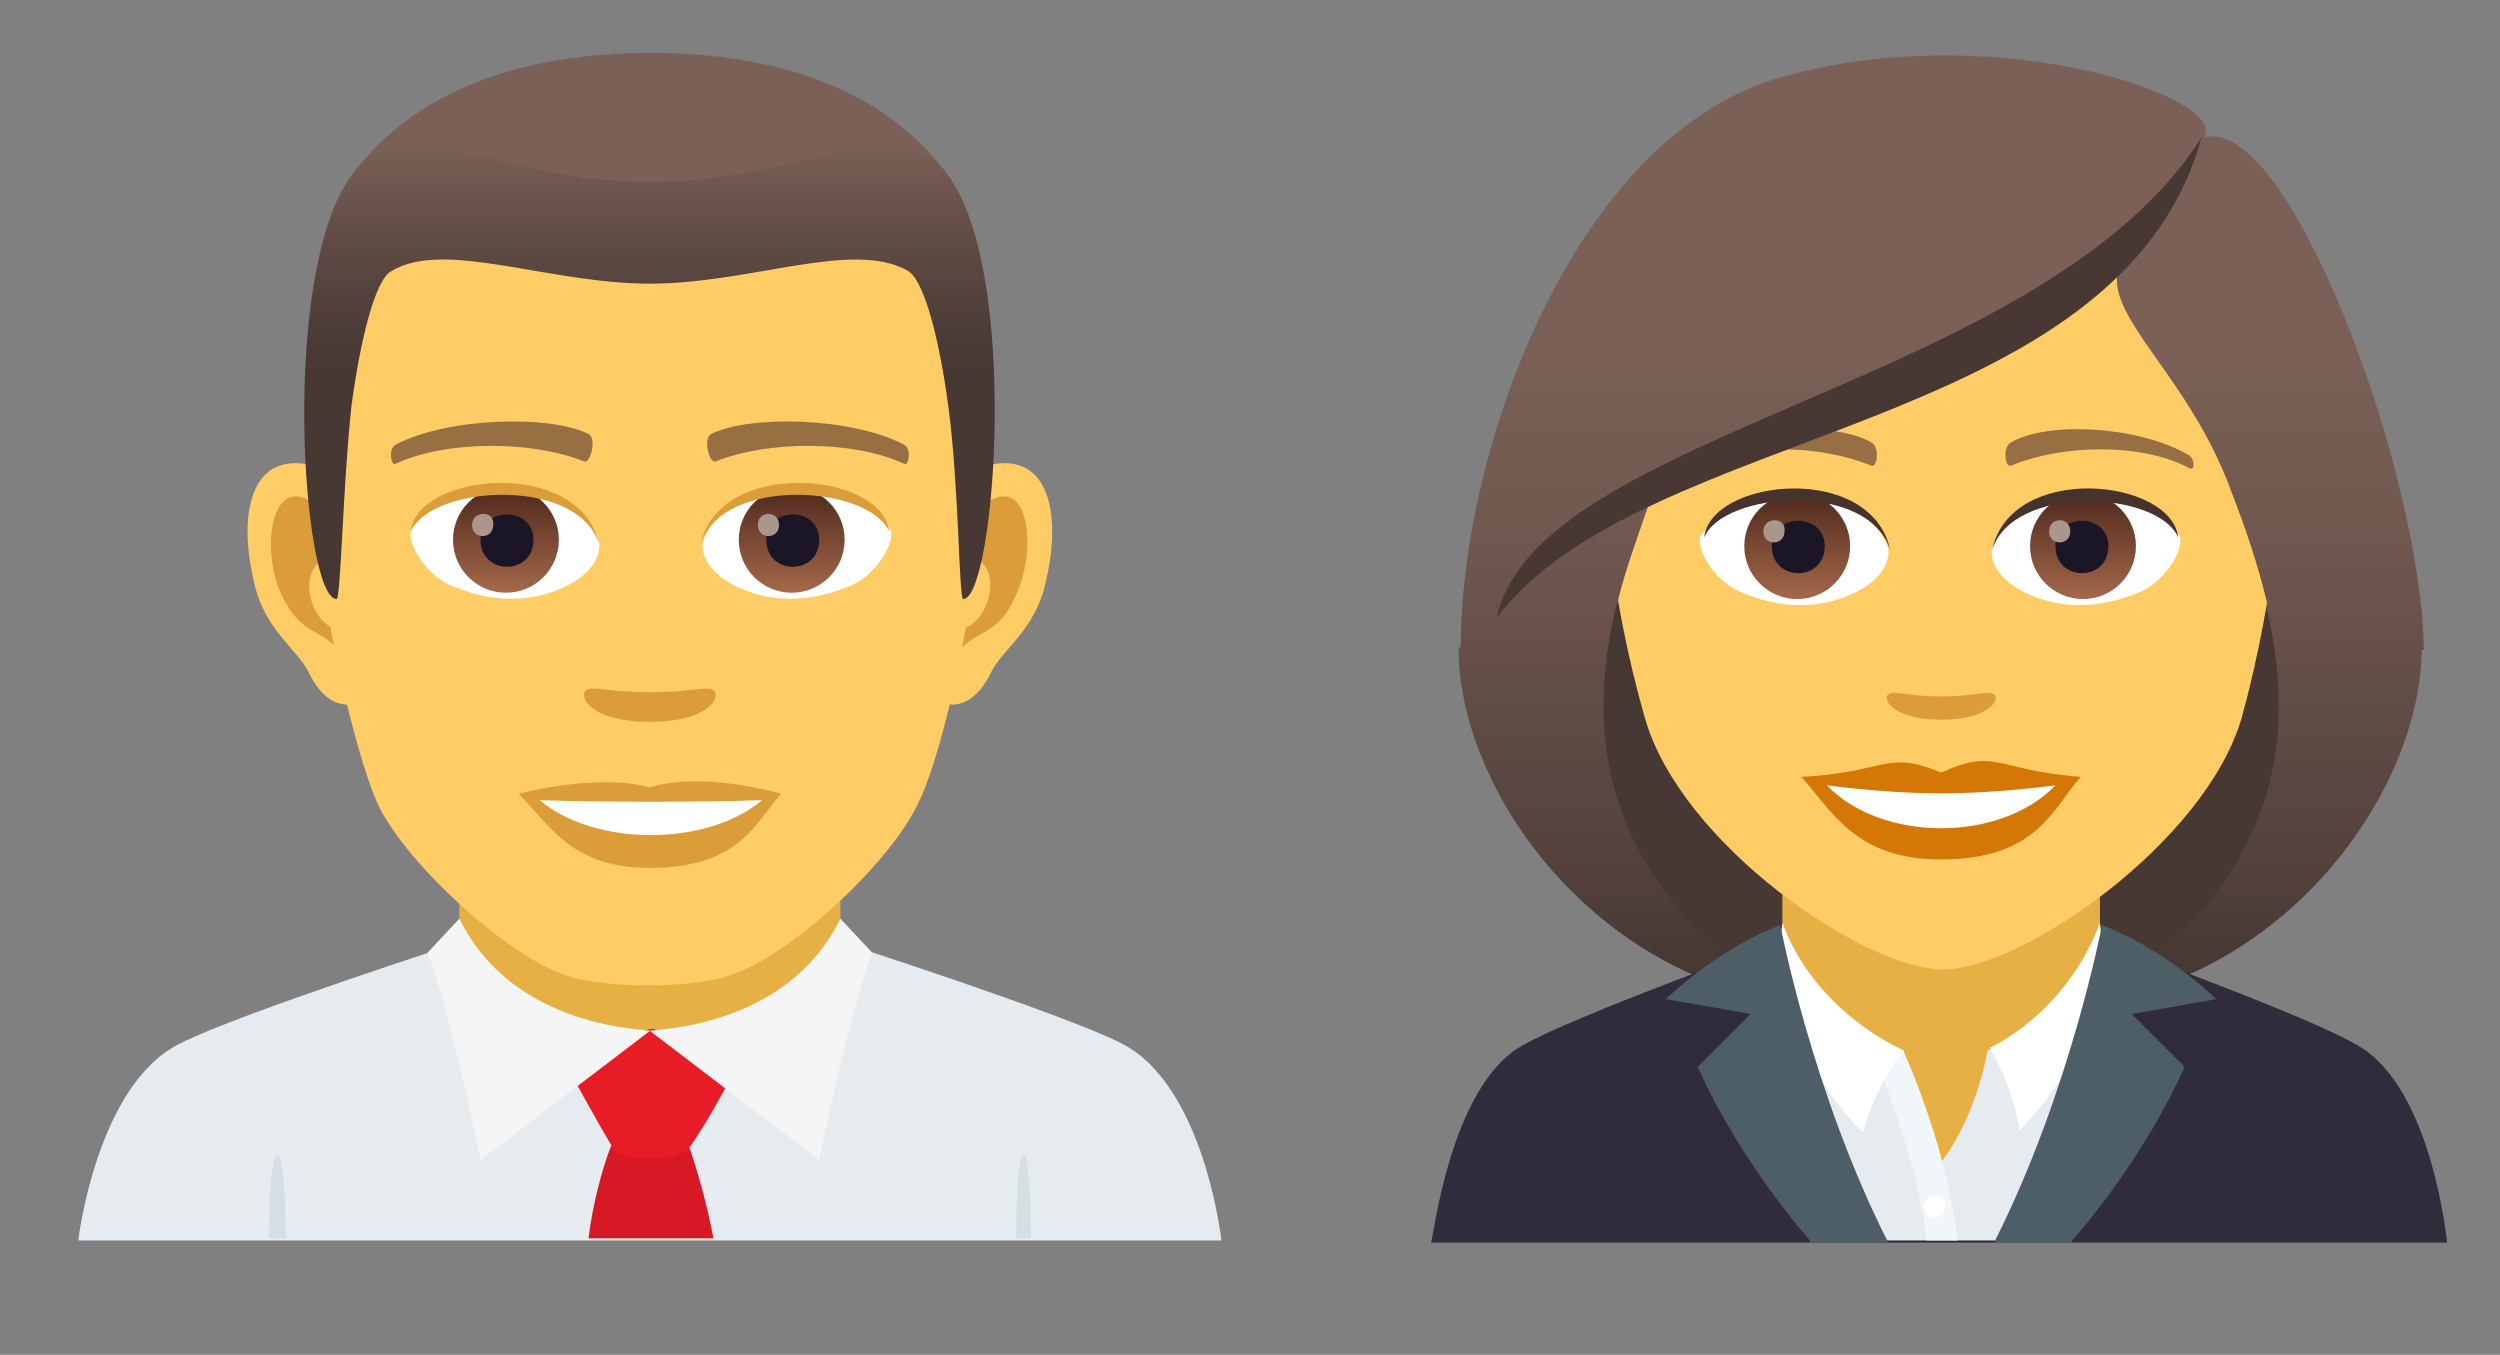 <?xml version="1.0" encoding="utf-8"?>
<!-- Generator: Adobe Illustrator 24.0.3, SVG Export Plug-In . SVG Version: 6.00 Build 0)  -->
<svg version="1.1" id="Layer_1" xmlns="http://www.w3.org/2000/svg" xmlns:xlink="http://www.w3.org/1999/xlink" x="0px" y="0px"
	 viewBox="0 0 118.1 64" style="enable-background:new 0 0 118.1 64;" xml:space="preserve">
<rect x="0" y="0" width="118.1" height="64" fill="#808080" stroke="none"/>
<style type="text/css">
	.st0{fill:#473834;}
	.st1{fill:url(#SVGID_1_);}
	.st2{fill:url(#SVGID_2_);}
	.st3{fill:#302C3B;}
	.st4{fill:#E6EBEF;}
	.st5{fill:#E6B045;}
	.st6{fill:#FFFFFF;}
	.st7{fill:#F1F6FA;}
	.st8{fill:#4E5E67;}
	.st9{fill:#FFCC66;}
	.st10{fill:#D47706;}
	.st11{fill:#966F42;}
	.st12{fill:#DB9D3A;}
	.st13{fill:url(#Oval_1_);}
	.st14{fill:#1A1626;}
	.st15{fill:#AB968C;}
	.st16{fill:#45332C;}
	.st17{fill:url(#Oval_2_);}
	.st18{fill:url(#SVGID_3_);}
	.st19{fill:#D61924;}
	.st20{fill:#E81C27;}
	.st21{fill:#F5F5F5;}
	.st22{fill:url(#Oval_5_);}
	.st23{fill:url(#Oval_6_);}
	.st24{fill:#7A6056;}
	.st25{fill:url(#SVGID_4_);}
	.st26{fill:#D5DEE3;}
</style>
<g>
	<path class="st0" d="M99.3,47.4c15.2-6.1,13.7-20.5,13.7-20.5H70.5c0,0-1.5,14.4,13.6,20.5c0,0,3,0.8,7.6,0.8
		C96.2,48.1,99.3,47.4,99.3,47.4z"/>
	
		<linearGradient id="SVGID_1_" gradientUnits="userSpaceOnUse" x1="106.853" y1="17.893" x2="106.853" y2="63.274" gradientTransform="matrix(1 0 0 -1 0 66)">
		<stop  offset="5.000000e-02" style="stop-color:#473834"/>
		<stop  offset="0.227" style="stop-color:#594640"/>
		<stop  offset="0.52" style="stop-color:#715950"/>
		<stop  offset="0.7" style="stop-color:#7A6056"/>
	</linearGradient>
	<path class="st1" d="M107,28.4c1.6,6.5,0.7,13-7.8,18.9c9.1-1.5,15.2-10.1,15.2-16.7L107,28.4z"/>
	
		<linearGradient id="SVGID_2_" gradientUnits="userSpaceOnUse" x1="1566.293" y1="17.893" x2="1566.293" y2="63.274" gradientTransform="matrix(-1 0 0 -1 1642.814 66)">
		<stop  offset="5.000000e-02" style="stop-color:#473834"/>
		<stop  offset="0.227" style="stop-color:#594640"/>
		<stop  offset="0.52" style="stop-color:#715950"/>
		<stop  offset="0.7" style="stop-color:#7A6056"/>
	</linearGradient>
	<path class="st2" d="M76.4,28.4c-1.6,6.5-0.7,13,7.8,18.9C75,45.8,68.9,37.2,68.9,30.6L76.4,28.4z"/>
	<path class="st3" d="M71.9,49.4c2.4-1.4,12.4-5,12.4-5h14.8c0,0,10,3.6,12.3,5c3.5,2,4.2,9.3,4.2,9.3h-48
		C67.7,58.6,68.5,51.3,71.9,49.4z"/>
	<polygon class="st4" points="84.7,44.4 98.6,44.4 97.5,58.6 85.8,58.6 	"/>
	<path class="st5" d="M84.2,43.6c0,5.1,5.7,6,5.7,6s0.5,3.2,1.8,5.3c1.7-2.2,2.2-5.3,2.2-5.3s5.3-0.9,5.3-6c0-1.2,0-5.1,0-5.1h-15
		C84.2,38.5,84.2,42.3,84.2,43.6z"/>
	<path class="st6" d="M99.2,43.6c0,0,0.9,5-3.8,9.8c-0.3-2.1-1.4-3.9-1.4-3.9S97.6,47.9,99.2,43.6z"/>
	<path class="st7" d="M89.9,49.6L88.6,50c0,0,2.1,5.1,2.4,8.6h1.5C92.4,58.6,92.3,55.1,89.9,49.6z"/>
	<path class="st6" d="M84.2,43.6c0,0-0.9,5.1,3.8,9.9c0.7-2.4,1.9-3.9,1.9-3.9S85.8,47.9,84.2,43.6z"/>
	<path class="st8" d="M97.9,58.6c0,0,3.3-3.7,5.3-8.2l-2.5-2.5l4-0.7c0,0-2.3-2.3-5.4-3.5c0,0-1.5,7.9-5.1,15H97.9z"/>
	<path class="st8" d="M85.5,58.6c0,0-3.3-3.7-5.3-8.2l2.5-2.5l-4-0.7c0,0,2.3-2.3,5.4-3.5c0,0,1.5,7.9,5.1,15H85.5z"/>
	<path class="st9" d="M91.7,4.9c-11,0-16.3,9-15.6,20.5c0.1,2.3,0.8,5.7,1.6,8.5c1.7,6,10.4,11.9,14.1,11.9c3.7,0,12.4-6,14.1-11.9
		c0.8-2.9,1.4-6.2,1.6-8.5C108,13.8,102.7,4.9,91.7,4.9z"/>
	<path class="st10" d="M91.7,36.5c-2.6-1.1-2.6,0-6.6,0.2c1.5,1.7,2.6,3.9,6.6,3.9c4.6,0,5.3-2.5,6.6-3.9
		C94.3,36.4,94.3,35.3,91.7,36.5z"/>
	<path class="st6" d="M86.3,37.1c2.6,2.7,8.2,2.7,10.8,0C93.1,37.6,90.3,37.6,86.3,37.1z"/>
	<path class="st11" d="M103.4,21.5c-2.4-1.4-6.7-1.6-8.4-0.6c-0.4,0.2-0.3,1.2,0,1.1c2.4-1,6.1-1.1,8.4,0.1
		C103.7,22.3,103.7,21.7,103.4,21.5z"/>
	<path class="st11" d="M80,21.5c2.4-1.4,6.7-1.6,8.4-0.6c0.4,0.2,0.3,1.2,0,1.1c-2.4-1-6.1-1.1-8.4,0.1C79.6,22.3,79.6,21.7,80,21.5
		z"/>
	<path class="st12" d="M94.2,32.8c-0.3-0.2-0.9,0.1-2.5,0.1c-1.6,0-2.2-0.3-2.5-0.1C88.9,33,89.4,34,91.7,34
		C94,34,94.5,33,94.2,32.8z"/>
	<path id="Path_26_" class="st6" d="M89.2,25.9c0.1,0.7-0.4,1.6-1.8,2.2c-0.9,0.4-2.7,0.9-5.1-0.1c-1.1-0.4-2.1-1.8-2-2.6
		C81.7,22.9,88,22.6,89.2,25.9z"/>
	
		<linearGradient id="Oval_1_" gradientUnits="userSpaceOnUse" x1="-473.993" y1="-386.608" x2="-473.993" y2="-387.367" gradientTransform="matrix(6.57 0 0 6.57 3199.117 2568.359)">
		<stop  offset="0" style="stop-color:#A6694A"/>
		<stop  offset="1" style="stop-color:#4F2A1E"/>
	</linearGradient>
	<circle id="Oval_4_" class="st13" cx="84.9" cy="25.8" r="2.5"/>
	<path id="Path_25_" class="st14" d="M83.7,25.8c0,1.7,2.5,1.7,2.5,0C86.2,24.2,83.7,24.2,83.7,25.8z"/>
	<path id="Path_24_" class="st15" d="M83.3,25.1c0,0.7,1,0.7,1,0C84.4,24.4,83.3,24.4,83.3,25.1z"/>
	<path id="Path_23_" class="st16" d="M89.3,26c-1-3.3-7.9-2.8-8.8-0.6C80.8,22.6,88.4,21.8,89.3,26z"/>
	<path id="Path_22_" class="st6" d="M94.1,25.9c-0.1,0.7,0.4,1.6,1.8,2.2c0.9,0.4,2.7,0.9,5.1-0.1c1.1-0.4,2.1-1.8,2-2.6
		C101.7,22.9,95.3,22.6,94.1,25.9z"/>
	
		<linearGradient id="Oval_2_" gradientUnits="userSpaceOnUse" x1="-474.645" y1="-386.608" x2="-474.645" y2="-387.367" gradientTransform="matrix(6.57 0 0 6.57 3216.848 2568.359)">
		<stop  offset="0" style="stop-color:#A6694A"/>
		<stop  offset="1" style="stop-color:#4F2A1E"/>
	</linearGradient>
	<circle id="Oval_3_" class="st17" cx="98.4" cy="25.8" r="2.5"/>
	<path id="Path_21_" class="st14" d="M97.1,25.8c0,1.7,2.5,1.7,2.5,0C99.6,24.2,97.1,24.2,97.1,25.8z"/>
	<path id="Path_20_" class="st15" d="M96.8,25.1c0,0.7,1,0.7,1,0C97.8,24.4,96.8,24.4,96.8,25.1z"/>
	<path id="Path_19_" class="st16" d="M94.1,26c1-3.2,7.9-2.8,8.8-0.6C102.6,22.6,95,21.8,94.1,26z"/>
	
		<linearGradient id="SVGID_3_" gradientUnits="userSpaceOnUse" x1="91.688" y1="17.891" x2="91.688" y2="63.277" gradientTransform="matrix(1 0 0 -1 0 66)">
		<stop  offset="5.000000e-02" style="stop-color:#473834"/>
		<stop  offset="0.227" style="stop-color:#594640"/>
		<stop  offset="0.52" style="stop-color:#715950"/>
		<stop  offset="0.7" style="stop-color:#7A6056"/>
	</linearGradient>
	<path class="st18" d="M104.1,6.5c1.3-1.8-9.4-5.6-19.4-3c-10,2.3-15.7,17.3-15.7,27.2c0.9,0.7,6.4-1.1,7.4-2.2
		c0.4-1.7,1.1-3.5,1.7-5.3c7.5-4.4,16.1-5.4,22-10.6c-0.8,2.3,3.3,5.1,5.3,10.6c0.7,1.8,1.3,3.6,1.7,5.3c1.7,1.5,5,2.3,7.4,2.2
		C114.4,22.3,108.1,5.3,104.1,6.5z"/>
	<path class="st0" d="M70.7,29.2c6.9-9.2,29.4-8.6,33.3-22.7C96.5,18.3,72.6,20.3,70.7,29.2z"/>
	<path id="Path_231_" class="st6" d="M90.9,57c0,0.7,1,0.7,1,0C91.9,56.3,90.9,56.3,90.9,57z"/>
</g>
<g>
	<path class="st4" d="M8.5,49.3c2.7-1.4,13.9-5,13.9-5h16.7c0,0,11.2,3.6,13.9,5c3.9,2,4.7,9.3,4.7,9.3h-54
		C3.7,58.5,4.6,51.2,8.5,49.3z"/>
	<polygon class="st5" points="21.7,46.5 30.7,51.3 39.7,46.5 39.7,38.4 21.7,38.4 	"/>
	<path class="st19" d="M32.6,54.3c-0.5-1.4-3.3-1.4-3.8,0c-0.4,1.1-0.8,2.6-1,4.2h5.9C33.4,56.9,33,55.5,32.6,54.3z"/>
	<path class="st20" d="M32.5,54.3c-0.4,0.5-3.2,0.6-3.5,0c-0.8-1.3-2.2-3.9-2.2-3.9s3.5-1.8,4-1.8c0.5,0,4,1.8,4,1.8
		S33.4,53.1,32.5,54.3z"/>
	<path class="st21" d="M39.7,43.4l1.5,1.6c0,0-1,2.5-2.5,9.8l-8-6.1C30.7,48.6,37.1,48.7,39.7,43.4z"/>
	<path class="st21" d="M21.7,43.4L20.2,45c0,0,1,2.5,2.5,9.8l8-6.1C30.7,48.6,24.3,48.7,21.7,43.4z"/>
	<path id="Path_156_" class="st9" d="M47.1,21.9c-2.5,0.3-4.4,8.8-2.8,11.1c0.2,0.3,1.5,0.8,2.5-1.2c0.5-1.1,2.1-2,2.6-4.3
		C50.1,24.6,49.7,21.6,47.1,21.9z"/>
	<path id="Path_155_" class="st9" d="M14.3,21.9c2.5,0.3,4.4,8.8,2.8,11.1c-0.2,0.3-1.5,0.8-2.5-1.2c-0.5-1.1-2.1-2-2.6-4.3
		C11.3,24.6,11.7,21.6,14.3,21.9z"/>
	<path id="Path_60_" class="st12" d="M47.1,23.5c-0.7,0.2-1.4,1.2-1.8,2.9c2.3-0.5,1.7,3.4-0.3,3.4c0,0.4,0,0.8,0.1,1.2
		c1-1.4,2-0.8,2.9-2.9C48.9,26.2,48.7,23,47.1,23.5z"/>
	<path id="Path_59_" class="st12" d="M16.1,26.4c-0.4-1.7-1.1-2.7-1.8-2.9c-1.6-0.5-1.9,2.7-1,4.6c1,2.1,2,1.5,2.9,2.9
		c0-0.4,0.1-0.8,0.1-1.2C14.4,29.8,13.8,26,16.1,26.4z"/>
	<path id="Path_58_" class="st9" d="M30.7,5.5c-11,0-16.3,8.3-15.7,19.9c0.1,2.3,1.6,9.9,2.9,12.7c1.4,2.8,6.1,7.1,8.9,8
		c1.8,0.6,5.8,0.6,7.6,0c2.9-0.9,7.5-5.2,8.9-8c1.4-2.7,2.8-10.3,2.9-12.7C47.1,13.9,41.7,5.5,30.7,5.5z"/>
	<path id="Path_57_" class="st11" d="M42.7,21c-2.5-1.3-7.3-1.4-9.1-0.5c-0.4,0.2-0.1,1.4,0.2,1.3c2.5-1,6.5-1,8.9,0.1
		C42.9,22.1,43.1,21.2,42.7,21z"/>
	<path id="Path_56_" class="st11" d="M18.7,21c2.5-1.3,7.3-1.4,9.1-0.5c0.4,0.2,0.1,1.4-0.2,1.3c-2.5-1-6.5-1-8.9,0.1
		C18.5,22.1,18.3,21.2,18.7,21z"/>
	<path id="Path_55_" class="st12" d="M33.7,32.6c-0.3-0.2-1.1,0.1-3,0.1c-1.9,0-2.7-0.3-3-0.1c-0.4,0.3,0.2,1.5,3,1.5
		C33.5,34.1,34.1,32.9,33.7,32.6z"/>
	<path id="Path_54_" class="st12" d="M30.7,37.2c-2.5-0.7-6.2,0.3-6.2,0.3C26,39,27,41,30.7,41c4.3,0,5-2.2,6.2-3.5
		C36.9,37.5,33.2,36.4,30.7,37.2z"/>
	<path id="Path_53_" class="st6" d="M25.5,37.8c2.6,2.2,7.9,2.2,10.5,0C33.2,37.9,28.3,37.9,25.5,37.8z"/>
	<path id="Path_52_" class="st6" d="M28.3,25.6c0.1,0.7-0.4,1.6-1.8,2.2c-0.9,0.4-2.7,0.9-5.1-0.1c-1.1-0.4-2.1-1.8-2-2.6
		C20.7,22.7,27,22.3,28.3,25.6z"/>
	
		<linearGradient id="Oval_5_" gradientUnits="userSpaceOnUse" x1="-483.277" y1="-386.649" x2="-483.277" y2="-387.407" gradientTransform="matrix(6.57 0 0 6.57 3199.117 2568.359)">
		<stop  offset="0" style="stop-color:#A6694A"/>
		<stop  offset="1" style="stop-color:#4F2A1E"/>
	</linearGradient>
	<circle id="Oval_8_" class="st22" cx="23.9" cy="25.5" r="2.5"/>
	<path id="Path_51_" class="st14" d="M22.7,25.5c0,1.7,2.5,1.7,2.5,0C25.2,23.9,22.7,23.9,22.7,25.5z"/>
	<path id="Path_50_" class="st15" d="M22.3,24.8c0,0.7,1,0.7,1,0C23.4,24.1,22.3,24.1,22.3,24.8z"/>
	<path id="Path_49_" class="st12" d="M28.3,25.7c-1-3.2-7.9-2.8-8.9-0.6C19.7,22.3,27.4,21.6,28.3,25.7z"/>
	<path id="Path_48_" class="st6" d="M33.2,25.6c-0.1,0.7,0.4,1.6,1.8,2.2c0.9,0.4,2.7,0.9,5.1-0.1c1.1-0.4,2.1-1.8,2-2.6
		C40.7,22.7,34.4,22.3,33.2,25.6z"/>
	
		<linearGradient id="Oval_6_" gradientUnits="userSpaceOnUse" x1="-483.925" y1="-386.649" x2="-483.925" y2="-387.407" gradientTransform="matrix(6.57 0 0 6.57 3216.848 2568.359)">
		<stop  offset="0" style="stop-color:#A6694A"/>
		<stop  offset="1" style="stop-color:#4F2A1E"/>
	</linearGradient>
	<circle id="Oval_7_" class="st23" cx="37.4" cy="25.5" r="2.5"/>
	<path id="Path_47_" class="st14" d="M36.2,25.5c0,1.7,2.5,1.7,2.5,0C38.7,23.9,36.2,23.9,36.2,25.5z"/>
	<path id="Path_46_" class="st15" d="M35.8,24.8c0,0.7,1,0.7,1,0C36.8,24.1,35.8,24.1,35.8,24.8z"/>
	<path id="Path_45_" class="st12" d="M33.1,25.7c1-3.2,7.9-2.8,8.9-0.6C41.7,22.3,34,21.6,33.1,25.7z"/>
	<path class="st24" d="M44.8,8.3C42.4,5,38,2.5,30.7,2.5C23.5,2.5,19,5,16.6,8.3C13.2,12.9,48.2,12.9,44.8,8.3z"/>
	
		<linearGradient id="SVGID_4_" gradientUnits="userSpaceOnUse" x1="30.707" y1="37.704" x2="30.707" y2="59.084" gradientTransform="matrix(1 0 0 -1 0 66)">
		<stop  offset="0.5" style="stop-color:#473834"/>
		<stop  offset="0.639" style="stop-color:#503F3A"/>
		<stop  offset="0.864" style="stop-color:#68524A"/>
		<stop  offset="1" style="stop-color:#7A6056"/>
	</linearGradient>
	<path class="st25" d="M44.8,8.3C42.4,5,38,8.6,30.7,8.6C23.5,8.6,19,5,16.6,8.3c-3.4,4.6-2.3,20-0.7,20c0.2,0,0.3-5.4,0.7-9.1
		c0.4-3,1.1-6,1.9-6.4c2.5-1.5,7.4,0.6,12.2,0.6s9.6-2.1,12.2-0.6c0.8,0.5,1.5,3.4,1.9,6.4c0.5,3.7,0.5,9.1,0.7,9.1
		C47,28.3,48.2,12.9,44.8,8.3z"/>
	<path class="st26" d="M13.5,58.5h-0.8C12.7,53.2,13.5,53.2,13.5,58.5z"/>
	<path class="st26" d="M48.7,58.5H48C48,53.2,48.7,53.2,48.7,58.5z"/>
</g>
</svg>
